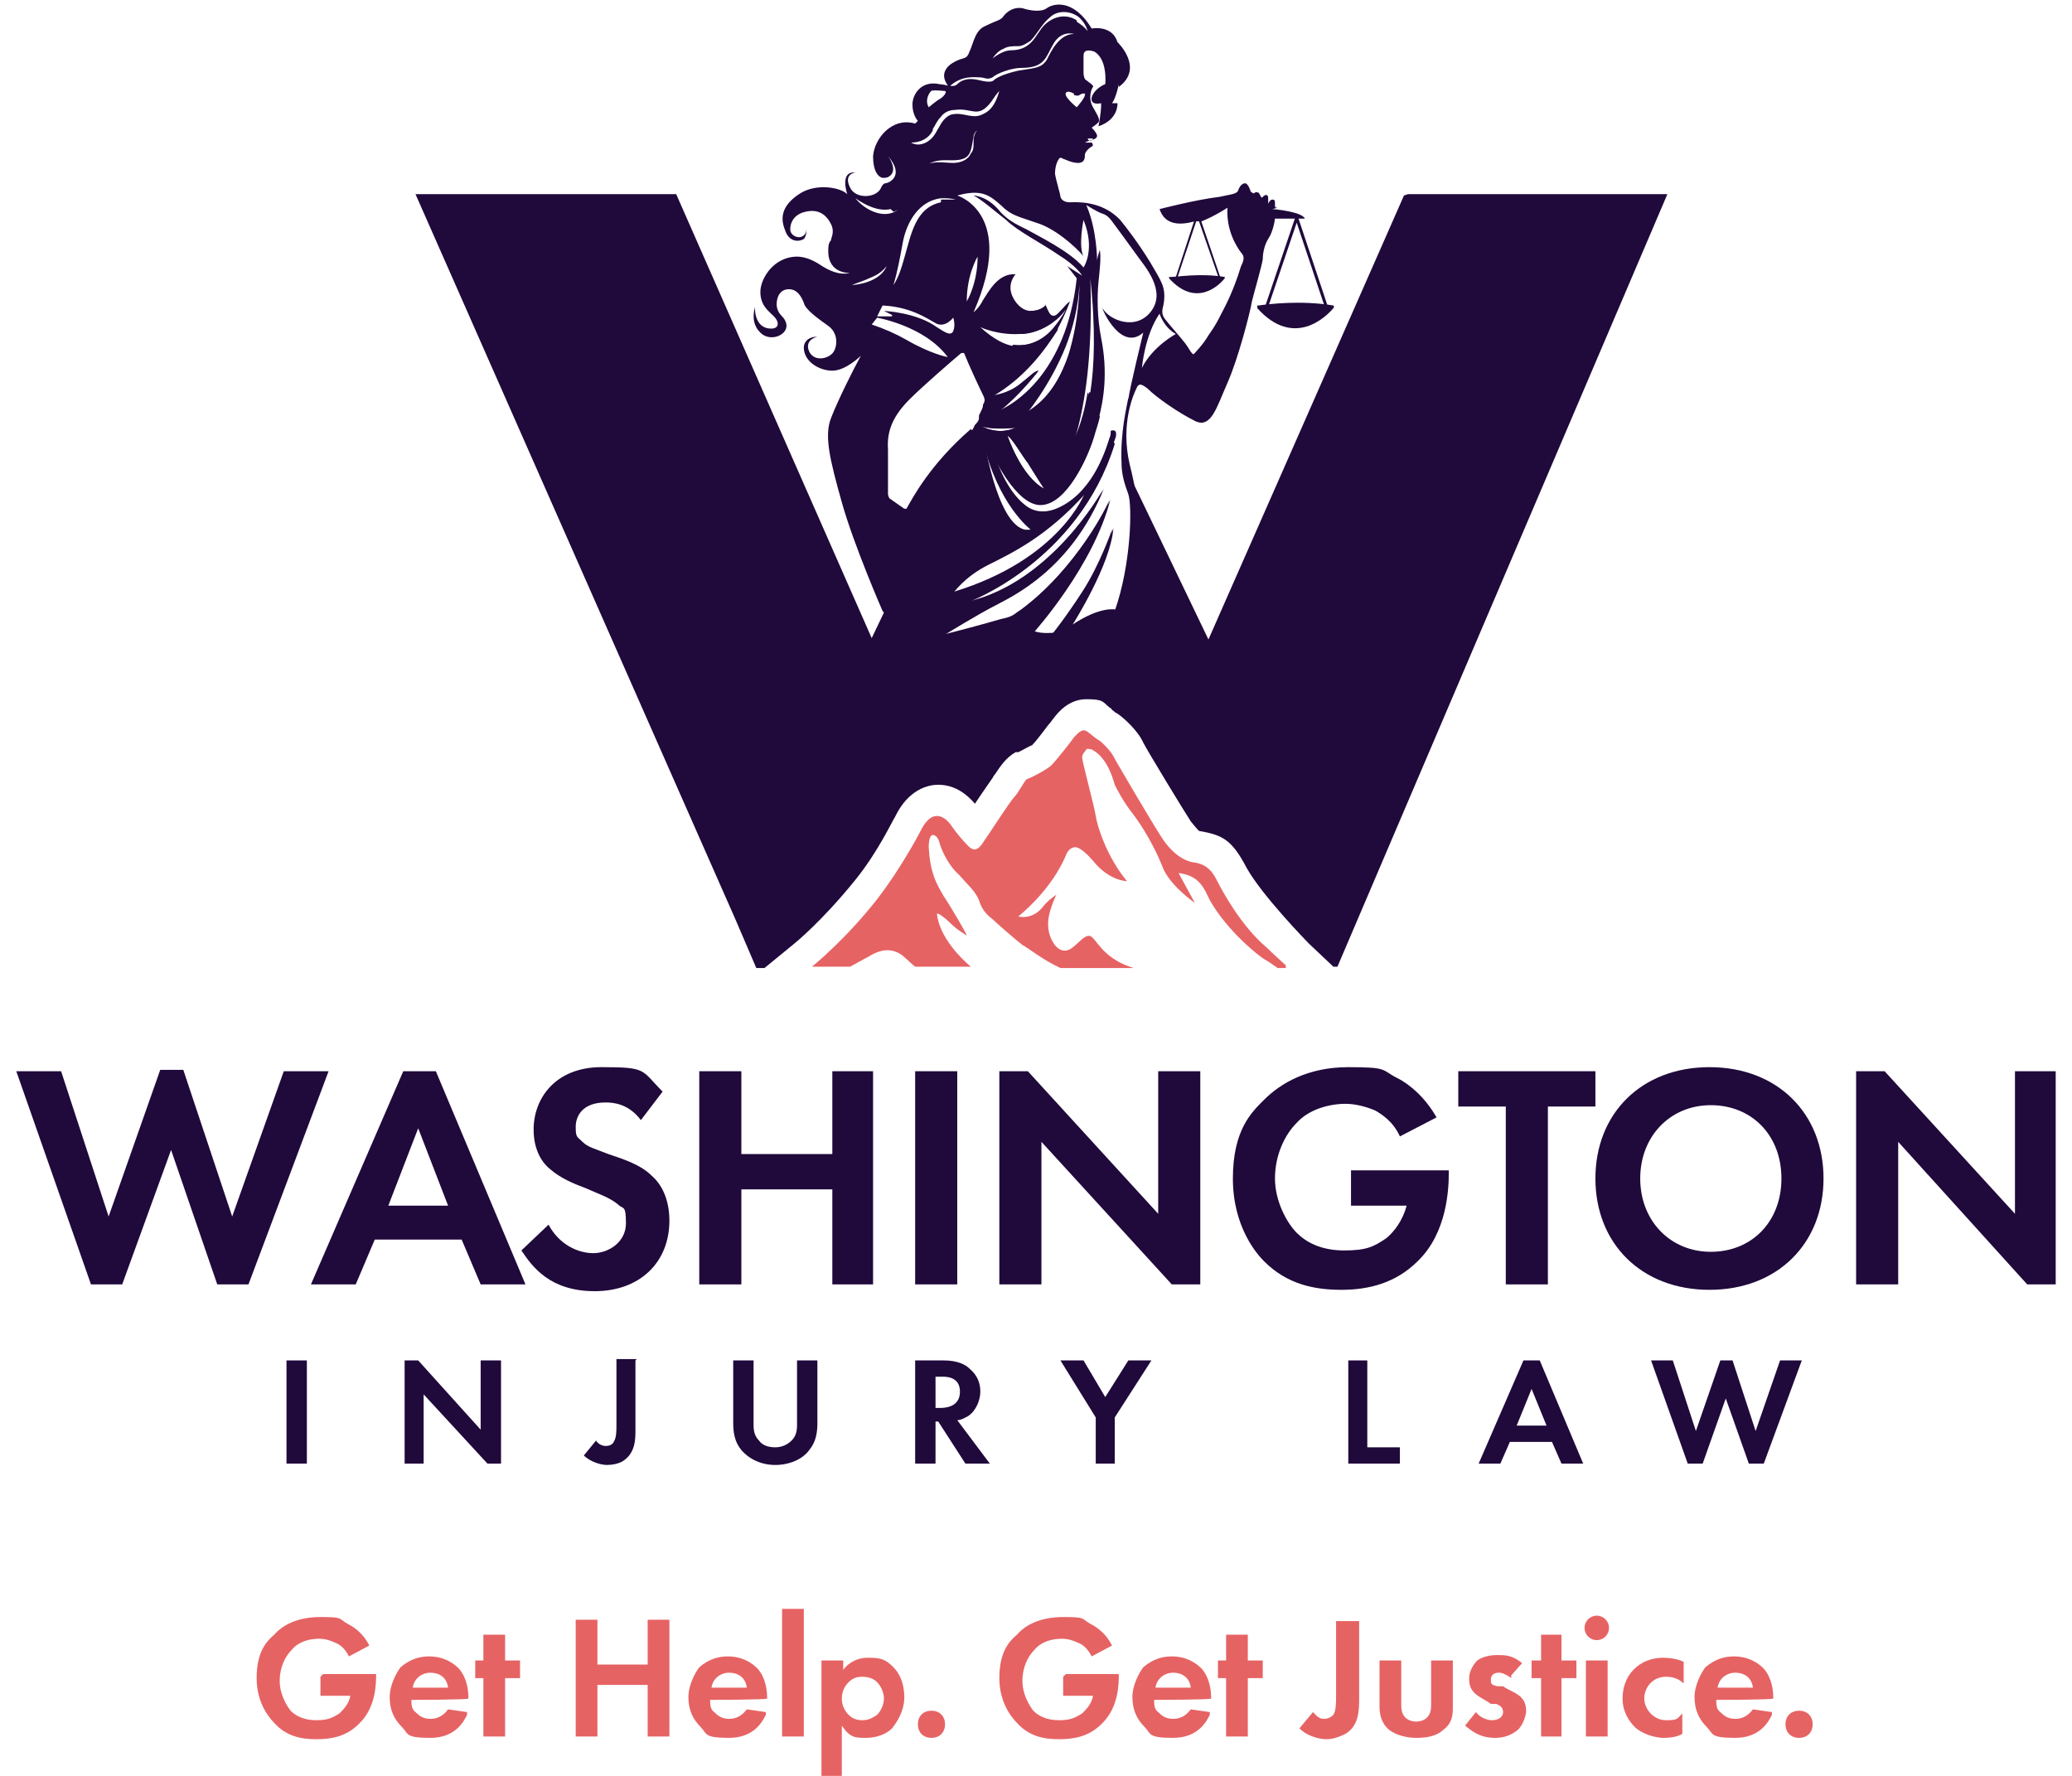 <?xml version="1.0" encoding="UTF-8"?>
<svg xmlns="http://www.w3.org/2000/svg" width="2.1in" height="1.8in" version="1.1" viewBox="0 0 150.2 130.8">
  <!-- Generator: Adobe Illustrator 28.6.0, SVG Export Plug-In . SVG Version: 1.2.0 Build 709)  -->
  <g>
    <g id="Layer_1">
      <path d="M75.8,22.5c-.3.3-.7.4-1.1.4l-.8,1.7c.8,0,1.7-.3,2.5-.9l-.6-1.2ZM102.2,14.4l-14.4,32.7-4.9-10.2-1.4-2.9c0,.8.2,1.5.5,2.3.3.9.2,5.2-1,8.6,0,0-1.1-.3-3.2,1.1,0,0,2.8-4.4,3-7.1,0,0-.9,2.6-2.2,4.6-1.3,2-2.2,3.1-2.2,3.1,0,0-.8.1-1.4-.1,0,0,4.4-4.9,5.6-9.8,0,.2-2.4,5.1-6.6,8.2-.5.3-.5.5-1.5.7-1,.3-4,1.1-4.1,1.1,0,0,2.6-1.6,3.8-2.2,1.3-.7,5.5-2.6,7.9-8.5-.1.2-3.9,6.9-10,8.3,0,0,8.1-2.9,10.8-11.6h0s-.3-.6-.3-.6c-.4,1.3-1.5,4.4-4.1,5.4-.8.3-1.6.2-2.2-.3-.9-.7-1.8-2.1-2.4-4.2,0,.1,1.8,4.1,3.7,4,1.9-.1,3.4-3.5,3.8-4.9.1-.4.3-.9.4-1.4l-.9-1.8c-.4,2.5-1.1,3.6-1.1,3.6.4-1.2.7-2.7.9-4.2h0s-1.1-2.4-1.1-2.4c-.6,1.8-1.6,3.6-3.3,4.5,0,0,1.8-2.1,3-5.1h0s-.2-.4-.2-.4c-1.7,4.1-4.5,5.2-4.6,5.3,1.5-1.2,2.8-2.9,2.8-2.9-.3,0-.5.3-1.4,1-.9.7-1.9.8-1.9.8,2.4-1.4,3.8-3.4,4.7-4.8v-.3c-.8.8-1.8,1.6-3.3,1.4l-2.5,5.2c0,0,0,.1,0,.2,0,.2-.2.4-.3.5l-6.5,13.4-1.1,2.3-14.4-32.7h-19.2l23.6,53.5,1.5,3.5h.6l2.2-1.8s2-1.6,4.5-4.7c1.7-2.1,2.8-4.5,2.9-4.6,1-2.1,2.5-2.4,3.2-2.4,1.3,0,2.2.8,2.7,1.4.8-1.2,1.1-1.6,1.3-1.9,0,0,.1-.2.2-.3.4-.6.8-1.2,1.5-1.6,0,0,.1,0,.2,0,.6-.3.9-.5,1-.5.3-.3.9-1.1,1.2-1.5.2-.2.3-.4.4-.5h0c.3-.4,1.1-1.4,2.4-1.4s1.2.2,1.7.6c0,0,.2.1.2.2.1,0,.2.2.3.2.5.3,1.6,1.3,2,2.2.3.6,3.1,5.2,3.5,5.8.4.5.6.7.6.7,1.7.3,2.4.6,3.5,2.7,1.1,2,4.4,5.4,4.6,5.6l1.8,1.7h.3l24.3-56.9h-19.1ZM74.7,39c-2.4.6-3.5-6.5-3.5-6.5,1.1,4.7,3.5,6.5,3.5,6.5M74.5,34.1c.3.5,1.2,1.9,1.2,1.9-1.7-.9-2.7-3.9-2.7-3.9.3.1,1.1,1.5,1.5,2M73.6,31.5c-1.3.6-2.5-.1-2.5-.1,1,.3,2.5.1,2.5.1M71.6,41.6c1.8-.9,4.3-2.1,7.1-5.2,0,0-1.8,4.9-9.7,7.3,0,0,.8-1.2,2.6-2.1" fill="#20093b"/>
      <path d="M93.5,71.3h-.6c-.3-.2-.7-.5-.9-.6-.4-.2-2.8-2.1-4.1-4.4-.4-.8-.7-1.8-2.3-2l1.2,2.2c0,0-1.9-1.3-2.4-2.7-.6-1.5-1.5-3-2.2-3.9-.7-.9-1.1-1.7-1.3-2.1-.1-.3-.5-2-1.7-2.6-.1,0-.3-.1-.4,0-.1.2-.3.3-.3.6,0,.3.9,3.6,1,4.3.1.7.8,3,2.3,4.8,0,0-1.3,0-2.5-1.5-.7-.8-1.1-1-1.3-1s-.5.1-.7.6c-.2.5-1.1,2.5-3.5,4.5,0,0,1,.3,1.8-.7.3-.4.7-.7,1-.9,0,0-.7,1.4-.6,2.3,0,.9.8,2.5,1.9,1.5.5-.4,1-1.1,1.4-.6.4.4,1,1.6,3,2.2h-5.4c-1.3-.6-2.4-1.5-2.8-1.7-.4-.3-1.9-1.6-2.2-1.9-.4-.3-.8-.7-1-1.4-.3-.7-.8-1.1-1.5-1.9-.8-.7-1.3-1.9-1.4-2.3-.1-.4-.3-.6-.5-.6-.2,0-.3.4-.3.9.1,1.8.5,2.6,1.1,3.6.6.9,1.7,2.8,1.7,2.9,0,0-.7-.4-1.2-.9-.4-.4-.7-.6-.9-.7,0,0-.1,0-.1,0,.2,1.8,1.9,3.4,2.5,3.9h-4.1c-.4-.3-.7-.7-1.2-1-.8-.4-1.5-.2-2.3.3-.4.2-.9.5-1.3.7h-2.8s2.5-2,4.9-5.1c1.6-2.1,2.9-4.5,3.1-4.9.2-.4.6-1.1,1.2-1.1s1,.6,1.2.9c.2.3.8,1,1,1.2.2.2.6.7,1.1,0,.5-.7,2.1-3.2,2.4-3.5.3-.3.7-1.1.9-1.3.3-.1,1.3-.6,1.8-1,.4-.4,1.5-1.8,1.7-2.1.3-.3.6-.7,1-.4.4.3.6.5.8.6.2.1.9.8,1.1,1.2.2.4,3.2,5.5,3.7,6.2.5.7,1.2,1.4,2.1,1.6.9.1,1.4.5,1.8,1.3.4.8,1.8,3.4,3.7,5,.4.4,1.4,1.3,1.4,1.3" fill="#e66364"/>
      <path d="M92.9,15.3c-.2,0-.2,0-.2-.3,0-.2,0-.3-.2-.3-.1,0-.2.1-.3.3,0,.2,0,0,0-.4,0-.3-.2-.3-.4-.1-.1.2-.2-.2-.3-.3,0,0-.2-.1-.3,0,0,.1-.2,0-.3-.1,0-.1-.2-.6-.4-.6s-.4.2-.5.5c-.1.3-.5.3-1.4.5-1.7.2-4.4.9-4.4.9.4,1.2,1.5,1.2,2.6.9,0,0,.1,0,.2,0,0,0,0,0,.1,0,0,0,.1,0,.2,0,1-.4,1.9-1,1.9-1-.1,1.7.7,2.9,1,3.3.3.3.2.6,0,1-.6,2-1.3,3.2-1.5,3.6-.2.4-.4.8-.9,1.5-.4.7-1.1,1.4-1.1,1.4-.2-.1-.3-.4-.6-.8-.3-.4-1.2-1.4-1.5-1.8-.3-.4-.2-.7-.1-1.1.2-1.3-.2-1.7-1-3.1-.8-1.3-1.7-2.5-2.2-3.1-1.4-1.5-3.4-1.3-3.7-1.3s-.6-.1-.7-.4c0-.2-.3-1.1-.4-1.7,0-.6.2-1,.3-1.1,0-.1.2-.1.3,0,.1,0,.6.3,1.1.3s.5-.4.5-.6c0-.2.3-.5.5-.6.2-.1,0-.3,0-.3-.1,0-.5,0-.5,0s.4-.2.5-.2c.1,0,.4-.1.4-.3s-.4-.6-.4-.6c0,0,.3-.2.4-.3.3-.2.1-.5-.3-1.2-.4-.7-.1-1.4,0-1.5.1-.1-.4-.4-.5-.5-.1,0-.2-.3-.2-.5s0-.8,0-1.3c0-.5.5-.4.8-.3,1,.6.8,2.4.8,2.4-.3.1-.9.5-1,1-.1.6.7.4.7.4,0,.8-.2,1.7-.2,1.7,1.5-.5,1.4-1.7,1.4-1.7h-.4c.3-.4.5-1.4.5-1.4v.2c1.9-1.4-.1-3.3-.1-3.3-.4-1.3-1.9-1-1.9-1-1.4-2.3-2.9-1.8-3.3-1.5-.4.3-1.2.2-1.8,0-.6-.1-1.1.2-1.4.6-.2.3-.5.3-1.3.7-.8.3-.9,1.3-1.2,1.9-.2.6-.4.4-1,.7-1.6.8-.5,1.9-.5,1.9.9-.9,2-.7,2.3-.7.3,0,.5.2.9,0,.3-.3,1.4-.7,2.1-.7,1.8,0,1.8-.8,2.4-1.8.6-1,1.5-.7,1.5-.7-1.1,0-1.7,1.3-2,1.9-.4.6-.8.6-2.1.8-1.3.3-1.7.6-1.8.7-.1.1-.3.2-1.1,0-.8-.2-1.3,0-1.6.3-.3.3-.9,0-1.3,0-1.3-.3-2,.7-2,1.5,0,.8.4,1.2.4,1.2l-.2.2c-1.7-.5-3,1.1-3.1,2.4,0,1,.3,1.5.7,1.6.2,0,.4,0,.6-.2.5-.5-.2-1.4-.2-1.4,1.3,1.5,0,2-.2,2-.1,0-.2.1-.3.3-.3.8-1.9.9-2.3,0-.5-1,.4-1.1.4-1.1-1.2-.1-.6,1.6-.6,1.6-.5-.5-2.2-.8-3.4-.1-1.3.8-1.6,1.7-1.2,2.7.3,1,1.1.9,1.4.7.2-.2.2-.7.2-.7-.1.9-1.2.6-1.2,0,0-.8.6-1.2,1.1-1.3,1.2-.3,1.7.5,1.9.9.3.6,0,1,0,1.2-.2.2-.2.5-.2.8,0,1.7,1.6,1.6,1.6,1.6-.8.2-1.6-.2-2.2-.6-.6-.4-1.2-.6-1.7-.6-1.7,0-2.7,1.6-2.7,2.6s.6,1.4,1,1.8c.4.4.4.9-.2.9-1.3,0-1.2-1.6-1.2-1.6-.2.8-.1,1.4.4,1.9.5.5,1.3.4,1.7,0,.4-.4.2-.9-.1-1.2-.3-.3-.4-.6-.4-.9,0-.6.3-1.1.9-1.1s.9.5,1.1,1c.1.5,1.1,1.2,1.8,1.7.7.5.7,1.4.4,1.9-.3.5-1.4.8-1.8,0-.4-.9.6-1.1.6-1.1-.7,0-1,.4-1,.8,0,1,1.1,1.7,2.1,1.7s2.1-1.1,2.1-1.1c-.6,1.1-1.7,3.3-2.2,4.6-.5,1.3-.1,3,.8,6.2.9,3.2,3,8,3,8l3.5,3.7,11.8.3,3.3-1.9.2-9.9c-.2-1.3-.4-2.2-.6-3-.7-3,.3-5.2.5-5.6.2-.5.5-.2.8,0,.7.7,2.3,1.8,3.5,2.4,1.2.6,1.6-1,2.4-2.8.8-1.8,1.7-5.3,1.8-6,.2-.8.7-2.5.8-3.1,0-.6.2-1.2.4-1.5.4-.6.5-1.5.5-1.5.3,0,.7,0,1.2,0,0,0,.1,0,.1,0,.5,0,.9,0,.9,0-.2-.5-2.2-.7-2.4-.7M79.2,10.2c.1,0,.1,0,.1,0,0,.1-.3.3-.4,0,0,0,.1,0,.2,0M78.1,1.5c-.9-.6-2-.2-2.6.6-.3.4-.6,1-1.1,1.3-.3.2-.7.3-1.1.3-.5,0-1,.3-1.4.6.2-.3.5-.6.8-.7.3-.2.7-.2,1.1-.2.3,0,.6-.2.9-.4.5-.5.8-1.2,1.4-1.7.6-.6,1.6-.5,2.2,0,.3.3.5.6.6,1-.2-.3-.5-.5-.8-.7M77.9,7c0,0,.3.1.4,0,.1-.1.5-.2.4,0,0,.2-.5.8-.6.9,0,0-.4-.3-.7-.7-.3-.4,0-.6.5-.3M75.4,16.5c1.6.6,3.2,2.3,3.2,2.4-.4-.8,0-2.7,0-2.7.9,2.2,0,3.5,0,3.5-1-1.2-3.5-2.4-4-2.7-.5-.3-1.5-.6-2.3-1.6-.9-1-1.8-1-1.8-1,.6.3,1.5,1.1,2.4,1.8.8.8,2.6,1.7,3.9,2.6,1.3.8,1.7,1.5,1.7,1.5l-1.1-.7.7.9c-.2,1.8-.6,3.3-1.1,4.5-1.7,4.1-4.5,5.2-4.6,5.3,1.5-1.2,2.8-2.9,2.8-2.9-.3,0-.5.3-1.4,1-.9.7-1.9.8-1.9.8,2.4-1.4,3.8-3.4,4.7-4.8.7-1.3,1-2.2,1-2.2-.3.2-.3.3-.9.9-.6.6-.9-.7-.9-.7,0,0,0,.1,0,.1h0c-.3.3-.7.4-1.1.4-.5,0-1-.4-1.3-1-.5-1,.2-1.7.2-1.7-1.3-.1-2,1.3-2.4,1.9-.3.6-.7.9-.7.9,3.2-7.3-1.2-8.6-1.2-8.6,1.8-.5,2.4,0,3.2.7.8.8,1.2.8,2.9,1.4M79,28.9c-.4,2.5-1.1,3.6-1.1,3.6.4-1.2.7-2.7.9-4.2h0c.5-3.8.3-7.8.3-7.8.4,3.7.3,6.5,0,8.4M71.3,32.5c1.1,4.7,3.5,6.5,3.5,6.5-2.4.6-3.5-6.5-3.5-6.5M78.7,36.3s-1.8,4.9-9.7,7.3c0,0,.8-1.2,2.6-2.1s4.3-2.1,7.1-5.2M71.1,31.4c1,.3,2.5.1,2.5.1-1.3.6-2.5-.1-2.5-.1M74.5,34.1c.3.5,1.2,1.9,1.2,1.9-1.7-.9-2.7-3.9-2.7-3.9.3.1,1.1,1.5,1.5,2M74.3,30.6c0,0,1.8-2.1,3-5.1h0c.5-1.3.9-2.8,1-4.5,0,0,0,2.5-.8,5.1-.6,1.8-1.6,3.6-3.3,4.5M73.5,25.5c-.7-.1-1.5-.5-2.5-1.4,0,0,1.3.6,2.9.5.8,0,1.7-.3,2.5-.9.3-.2.6-.5.9-.9,0,0-.3.6-.8,1.2-.6.8-1.7,1.6-3.1,1.4M70,22.2c0-2,.8-3.3.8-3.3,0,2-.8,3.3-.8,3.3M67.4,6.7c.2-.1.8,0,1,0,.2.1-.2.5-.4.6-.2.1-.8.6-.8.6-.3-.5,0-1.1.3-1.3M67.5,9.5c.2-.3.3-.6.6-.9.2-.3.6-.5,1-.5,1.3-.2,1.7.7,2.7-.6.2-.3.4-.6.6-.8-.2.7-.5,1.4-1.2,1.7-.7.4-1.4-.1-2.1,0-.5,0-.9.5-1.1.9-.2.3-.3.6-.6.9-.4.4-1,.6-1.5.3.7,0,1.3-.3,1.6-.9M64.6,15.6c.9-.3,1.3-1.3,1.7-2.1.2-.4.3-.9.7-1.3.4-.3.9-.4,1.4-.4.6,0,1.5.1,1.8-.5.2-.4.2-.8.3-1.2,0-.2.1-.4.3-.5-.3.2-.3.7-.3,1,0,.2,0,.5-.2.7-.2.5-.8.7-1.3.7-.7,0-1.4-.2-2.1.2-.4.3-.5.8-.7,1.2-.3.7-.5,1.4-1.1,1.9-1,1-2.6.2-3.3-.7.7.5,1.7,1,2.6.8M64.5,23.3h-1.1c0,0,.4-.8.4-.8,2,.1,3.2.9,3.9,1.3.7.4,1.3-.4,1.3-.4,0,0,.2.5,0,1-.2.4-.7,0-1.2-.3-1.5-1.1-3.9-1.2-3.9-1.2l.6.3ZM68.1,14.9c-1.9.4-2.2,2.4-2.7,4.1-.2.7-.4,1.4-.8,2,.3-1,.5-2.1.7-3.2.3-1.5,1.2-3,2.8-3.2.4,0,.7,0,1.1.1-.4,0-.7,0-1.1,0M61.3,21.1c.4-.2,1.1-.4,1.5-.6.5-.2.9-.4,1.3-.9-.4,1-1.8,1.4-2.8,1.4M63,23.9l.4-.5s3.5.6,5.2,2.9c0,0-1.2-.2-3.1-1.3-.7-.4-1.6-.8-2.5-1.1M70.3,31.6c-3,2.6-4.3,5.1-4.7,5.8,0,.1-.2.1-.3,0l-1-.7c0,0-.1-.2-.1-.3,0-.6,0-2.1,0-3.3-.1-1.4.4-2.5,1.6-3.7,1-1,3.2-2.9,3.8-3.4,0,0,.2,0,.2,0,.4,1,1.2,2.7,1.4,3.1.2.4.1.5,0,.7,0,.2-.1.5-.2.9,0,0,0,.1,0,.2,0,.2-.2.4-.3.5,0,0-.2.2-.3.3M81.9,29.3c-.1.6-.6,2.5-.5,4.8,0,0,0,0,0,0,0,.8.2,1.5.5,2.3.3.9.2,5.2-1,8.6,0,0-1.1-.3-3.2,1.1,0,0,2.8-4.4,3-7.1,0,0-.9,2.6-2.2,4.6-1.3,2-2.2,3.1-2.2,3.1,0,0-.8.1-1.4-.1,0,0,4.4-4.9,5.6-9.8,0,.2-2.4,5.1-6.6,8.2-.5.3-.5.5-1.5.7-1,.3-4,1.1-4.1,1.1,0,0,2.6-1.6,3.8-2.2,1.3-.7,5.5-2.6,7.9-8.5-.1.2-3.9,6.9-10,8.3,0,0,8.1-2.9,10.8-11.6h0c0-.3.2-.5.2-.8,0-.1,0-.3-.2-.3s-.2,0-.2.2c0,0,0,.2-.1.4-.4,1.3-1.5,4.4-4.1,5.4-.8.3-1.6.2-2.2-.3-.9-.7-1.8-2.1-2.4-4.2,0,.1,1.8,4.1,3.7,4,1.9-.1,3.4-3.5,3.8-4.9.1-.4.3-.9.4-1.4.4-1.5.7-3.5.2-6-.3-1.5-.3-3.1-.2-4.1.1-1,.2-1.8.1-2.4,0,0-.2.6-.2.8,0,0,0-2.3-.8-4.1,0,0,.8.5,1.1.6.3.1.5.2.8.6.3.4,1.4,1.9,1.9,2.6s2.1,2.5,1,4c-1.1,1.5-3.1.7-3.6-.2,0,.2,1.4,3.2,3,1.8,0,0-1,4.1-1.1,4.9M82.9,27.1s.2-2.4,1.3-4c0,0,.3,1,1.2,1.5,0,0-1.7.9-2.5,2.5" fill="#20093b"/>
      <path d="M85,20.4c.5,0,2.2-.3,4,0,0,0,0,0,0,.1-.4.5-2.1,2.2-4.1,0,0,0,0-.1,0-.1" fill="#20093b"/>
      <polygon points="88.6 20.6 87 16 85.5 20.5 85.4 20.4 87 15.5 88.7 20.5 88.6 20.6" fill="#20093b"/>
      <path d="M91.5,22.5c.7-.1,3.1-.4,5.5,0,0,0,.1.1,0,.2-.5.6-2.9,3-5.6,0,0,0,0-.2,0-.2" fill="#20093b"/>
      <polygon points="96.4 22.7 94.3 16.4 92.2 22.6 92 22.5 94.3 15.7 96.6 22.6 96.4 22.7" fill="#20093b"/>
      <polygon points="7.8 94.6 5.5 94.6 0 78.9 3.3 78.9 6.8 89.6 10.6 78.8 12.3 78.8 15.9 89.6 19.7 78.9 23 78.9 17.1 94.6 14.8 94.6 11.4 84.7 7.8 94.6" fill="#20093b"/>
      <path d="M32.7,91.3h-6.3l-1.4,3.3h-3.3l6.8-15.7h2.4l6.6,15.7h-3.3l-1.4-3.3ZM31.8,88.8l-2.2-5.7-2.2,5.7h4.5Z" fill="#20093b"/>
      <path d="M46,82.5c-.9-1.2-2-1.3-2.6-1.3-1.7,0-2.2,1-2.2,1.8s.1.7.5,1.1c.4.4.9.5,1.9.9,1.2.4,2.4.8,3.2,1.6.7.6,1.3,1.7,1.3,3.3,0,3.1-2.2,5.2-5.5,5.2s-4.6-1.8-5.4-3l2-1.9c.8,1.5,2.2,2.1,3.3,2.1s2.4-.8,2.4-2.2-.2-1-.6-1.4c-.6-.5-1.5-.8-2.4-1.2-.8-.3-1.8-.7-2.6-1.4-.5-.4-1.2-1.3-1.2-2.9,0-2.3,1.6-4.6,5-4.6s2.9.2,4.5,1.8l-1.6,2.1Z" fill="#20093b"/>
      <polygon points="53.4 85 60.1 85 60.1 78.9 63.1 78.9 63.1 94.6 60.1 94.6 60.1 87.6 53.4 87.6 53.4 94.6 50.3 94.6 50.3 78.9 53.4 78.9 53.4 85" fill="#20093b"/>
      <rect x="66.2" y="78.9" width="3.1" height="15.7" fill="#20093b"/>
      <polygon points="72.4 94.6 72.4 78.9 74.5 78.9 84.1 89.4 84.1 78.9 87.2 78.9 87.2 94.6 85.1 94.6 75.5 84.1 75.5 94.6 72.4 94.6" fill="#20093b"/>
      <path d="M98.3,86.2h7.2v.2c0,1.1-.1,4.4-2.3,6.5-1.6,1.6-3.6,2.1-5.6,2.1s-4-.4-5.7-2.1c-.5-.5-2.3-2.5-2.3-6.1s1.4-4.9,2.3-5.8c1.2-1.2,3.2-2.4,6.2-2.4s2.4.2,3.6.8c1,.5,2.1,1.5,2.9,2.9l-2.7,1.4c-.5-1.1-1.3-1.6-1.8-1.9-.7-.3-1.5-.5-2.2-.5-1.2,0-2.7.4-3.6,1.4-.9.9-1.6,2.4-1.6,4.1s.9,3.3,1.6,4c.7.7,1.8,1.3,3.5,1.3s2.2-.3,3.1-.9c.6-.5,1.2-1.3,1.5-2.4h-4.1v-2.6Z" fill="#20093b"/>
      <polygon points="112.8 81.5 112.8 94.6 109.7 94.6 109.7 81.5 106.2 81.5 106.2 78.9 116.3 78.9 116.3 81.5 112.8 81.5" fill="#20093b"/>
      <path d="M133.1,86.8c0,4.8-3.4,8.2-8.4,8.2s-8.4-3.4-8.4-8.2,3.4-8.2,8.4-8.2,8.4,3.4,8.4,8.2M130,86.8c0-3.2-2.2-5.4-5.2-5.4s-5.2,2.3-5.2,5.4,2.2,5.4,5.2,5.4,5.2-2.2,5.2-5.4" fill="#20093b"/>
      <polygon points="135.5 94.6 135.5 78.9 137.6 78.9 147.2 89.4 147.2 78.9 150.2 78.9 150.2 94.6 148.1 94.6 138.6 84.1 138.6 94.6 135.5 94.6" fill="#20093b"/>
      <rect x="19.9" y="100.2" width="1.5" height="7.6" fill="#20093b"/>
      <polygon points="28.6 107.8 28.6 100.2 29.6 100.2 34.2 105.3 34.2 100.2 35.7 100.2 35.7 107.8 34.7 107.8 30 102.7 30 107.8 28.6 107.8" fill="#20093b"/>
      <path d="M45.6,100.2v5.1c0,.7,0,1.7-.9,2.3-.3.2-.8.3-1.2.3s-1.2-.2-1.7-.7l.9-1.1c.1.2.4.4.7.4s.5-.1.6-.3c.2-.3.2-.8.2-1.2v-4.9h1.5Z" fill="#20093b"/>
      <path d="M54.3,100.2v4.8c0,.6.2.9.4,1.1.2.3.6.5,1.2.5s1-.3,1.2-.5c.2-.2.4-.5.4-1.1v-4.8h1.5v4.6c0,.7-.1,1.4-.6,2-.5.7-1.5,1.1-2.5,1.1s-1.9-.4-2.5-1.1c-.5-.6-.6-1.3-.6-2v-4.6h1.5Z" fill="#20093b"/>
      <path d="M68.3,100.2c1,0,1.6.3,1.9.6.6.5.8,1.1.8,1.7s-.3,1.4-.9,1.8c-.2.1-.5.3-.8.3l2.4,3.2h-1.8l-2-3.1h-.2v3.1h-1.5v-7.6h2.2ZM67.6,103.7h.4c.3,0,1.5,0,1.5-1.2s-1.2-1.1-1.4-1.1h-.4v2.3Z" fill="#20093b"/>
      <polygon points="79.5 104.4 76.9 100.2 78.6 100.2 80.2 102.9 81.9 100.2 83.6 100.2 80.9 104.4 80.9 107.8 79.5 107.8 79.5 104.4" fill="#20093b"/>
      <polygon points="99.5 100.2 99.5 106.6 101.9 106.6 101.9 107.8 98.1 107.8 98.1 100.2 99.5 100.2" fill="#20093b"/>
      <path d="M113.1,106.2h-3.1l-.7,1.6h-1.6l3.3-7.6h1.2l3.2,7.6h-1.6l-.7-1.6ZM112.7,105l-1.1-2.7-1.1,2.7h2.2Z" fill="#20093b"/>
      <polygon points="124.2 107.8 123.1 107.8 120.4 100.2 122 100.2 123.7 105.4 125.5 100.2 126.4 100.2 128.1 105.4 129.9 100.2 131.5 100.2 128.7 107.8 127.6 107.8 125.9 103 124.2 107.8" fill="#20093b"/>
      <path d="M22.6,123.3h3.9c0,.7,0,2.5-1.3,3.7-.9.9-2,1.1-3.1,1.1s-2.2-.2-3.1-1.2c-.3-.3-1.3-1.4-1.3-3.3s.7-2.7,1.3-3.2c.6-.7,1.7-1.3,3.4-1.3s1.3.1,2,.5c.6.3,1.2.8,1.6,1.6l-1.5.8c-.3-.6-.7-.9-1-1-.4-.2-.8-.3-1.2-.3-.7,0-1.5.2-2,.8-.5.5-.9,1.3-.9,2.3s.5,1.8.8,2.2c.4.4,1,.7,1.9.7s1.2-.2,1.7-.5c.3-.3.7-.7.8-1.3h-2.2v-1.4Z" fill="#e66364"/>
      <path d="M33.2,126.3c-.2.4-.8,1.7-2.7,1.7s-1.6-.3-2.1-.8c-.6-.6-.9-1.3-.9-2.2s.5-1.8.8-2.2c.7-.6,1.4-.8,2.1-.8,1.1,0,1.8.5,2.2.9.6.7.7,1.6.7,2.2h0c0,.1-4.2.1-4.2.1,0,.3,0,.7.3.9.2.2.5.5,1.1.5s1-.3,1.3-.7l1.4.2ZM31.8,124.3c-.1-.8-.7-1.1-1.3-1.1s-1.2.4-1.3,1.1h2.6Z" fill="#e66364"/>
      <polygon points="36 123.6 36 127.9 34.4 127.9 34.4 123.6 33.8 123.6 33.8 122.3 34.4 122.3 34.4 120.4 36 120.4 36 122.3 37.1 122.3 37.1 123.6 36 123.6" fill="#e66364"/>
      <polygon points="42.8 122.6 46.5 122.6 46.5 119.3 48.1 119.3 48.1 127.9 46.5 127.9 46.5 124.1 42.8 124.1 42.8 127.9 41.2 127.9 41.2 119.3 42.8 119.3 42.8 122.6" fill="#e66364"/>
      <path d="M55.2,126.3c-.2.4-.8,1.7-2.7,1.7s-1.6-.3-2.1-.8c-.6-.6-.9-1.3-.9-2.2s.5-1.8.8-2.2c.7-.6,1.4-.8,2.1-.8,1.1,0,1.8.5,2.2.9.6.7.7,1.6.7,2.2h0c0,.1-4.2.1-4.2.1,0,.3,0,.7.3.9.2.2.5.5,1.1.5s1-.3,1.3-.7l1.4.2ZM53.8,124.3c-.1-.8-.7-1.1-1.3-1.1s-1.2.4-1.3,1.1h2.6Z" fill="#e66364"/>
      <rect x="56.4" y="118.5" width="1.6" height="9.4" fill="#e66364"/>
      <path d="M60.9,130.8h-1.6v-8.5h1.6v.7c.2-.3.8-.9,1.8-.9s1.3.1,1.9.7c.4.4.8,1.1.8,2.2s-.6,1.9-.9,2.3c-.4.4-1.1.7-1.9.7s-1.2,0-1.8-.9v3.7ZM61.3,123.9c-.3.3-.5.7-.5,1.2s.2.9.5,1.2c.2.2.5.4,1,.4s.8-.2,1.1-.4c.3-.3.5-.8.5-1.2s-.2-.9-.5-1.2c-.3-.3-.7-.4-1.1-.4s-.7.1-1,.4" fill="#e66364"/>
      <path d="M67.4,126c.6,0,1,.4,1,1s-.4,1-1,1-1-.4-1-1,.4-1,1-1" fill="#e66364"/>
      <path d="M77.3,123.3h3.9c0,.7,0,2.5-1.3,3.7-.9.9-2,1.1-3.1,1.1s-2.2-.2-3.1-1.2c-.3-.3-1.3-1.4-1.3-3.3s.7-2.7,1.3-3.2c.6-.7,1.7-1.3,3.4-1.3s1.3.1,2,.5c.6.3,1.2.8,1.6,1.6l-1.5.8c-.3-.6-.7-.9-1-1-.4-.2-.8-.3-1.2-.3-.7,0-1.5.2-2,.8-.5.5-.9,1.3-.9,2.3s.5,1.8.8,2.2c.4.4,1,.7,1.9.7s1.2-.2,1.7-.5c.3-.3.7-.7.8-1.3h-2.2v-1.4Z" fill="#e66364"/>
      <path d="M87.9,126.3c-.2.4-.8,1.7-2.7,1.7s-1.6-.3-2.1-.8c-.6-.6-.9-1.3-.9-2.2s.5-1.8.8-2.2c.7-.6,1.4-.8,2.1-.8,1.1,0,1.8.5,2.2.9.6.7.7,1.6.7,2.2h0c0,.1-4.2.1-4.2.1,0,.3,0,.7.3.9.2.2.5.5,1.1.5s1-.3,1.3-.7l1.4.2ZM86.5,124.3c-.1-.8-.7-1.1-1.3-1.1s-1.2.4-1.3,1.1h2.6Z" fill="#e66364"/>
      <polygon points="90.7 123.6 90.7 127.9 89.1 127.9 89.1 123.6 88.5 123.6 88.5 122.3 89.1 122.3 89.1 120.4 90.7 120.4 90.7 122.3 91.8 122.3 91.8 123.6 90.7 123.6" fill="#e66364"/>
      <path d="M98.9,119.3v5.8c0,.8,0,2-1,2.6-.4.2-.9.4-1.4.4s-1.4-.2-2-.8l1-1.2c.2.2.4.5.8.5s.6-.2.7-.3c.2-.3.2-.9.2-1.4v-5.5h1.7Z" fill="#e66364"/>
      <path d="M102,122.3v3.2c0,.3,0,.7.3,1,.2.2.5.3.8.3s.6-.1.8-.3c.3-.3.3-.7.3-1v-3.2h1.6v3.4c0,.5,0,1.2-.7,1.7-.5.5-1.3.6-2,.6s-1.5-.2-2-.6c-.6-.5-.7-1.2-.7-1.7v-3.4h1.6Z" fill="#e66364"/>
      <path d="M110.1,123.6c-.4-.3-.7-.4-.9-.4-.4,0-.6.2-.6.5s0,.4.5.5h.4c.4.3,1.1.5,1.4.9.2.2.3.6.3.9s-.2,1-.6,1.4c-.5.4-1,.6-1.7.6-1.2,0-1.8-.6-2.2-.9l.8-1c.3.4.8.6,1.2.6s.8-.2.8-.6-.3-.5-.5-.6h-.4c-.4-.3-.9-.5-1.2-.8-.3-.3-.4-.6-.4-1.1s.3-1,.6-1.3c.4-.3,1-.4,1.5-.4s1.1,0,1.8.6l-.8.9Z" fill="#e66364"/>
      <polygon points="113.8 123.6 113.8 127.9 112.3 127.9 112.3 123.6 111.6 123.6 111.6 122.3 112.3 122.3 112.3 120.4 113.8 120.4 113.8 122.3 114.9 122.3 114.9 123.6 113.8 123.6" fill="#e66364"/>
      <path d="M116.4,119c.5,0,.9.4.9.9s-.4.9-.9.9-.9-.4-.9-.9.4-.9.9-.9M117.2,127.9h-1.6v-5.6h1.6v5.6Z" fill="#e66364"/>
      <path d="M122.8,124c-.3-.3-.7-.5-1.3-.5-1,0-1.6.8-1.6,1.6s.7,1.6,1.6,1.6.8-.1,1.2-.5v1.5c-.3.2-.8.3-1.4.3s-1.6-.3-2.1-.8c-.4-.4-.9-1.1-.9-2.1s.4-1.8,1-2.3c.7-.6,1.5-.7,2-.7s1.1.1,1.5.3v1.5Z" fill="#e66364"/>
      <path d="M129.3,126.3c-.2.4-.8,1.7-2.7,1.7s-1.6-.3-2.1-.8c-.6-.6-.9-1.3-.9-2.2s.5-1.8.8-2.2c.7-.6,1.4-.8,2.1-.8,1.1,0,1.8.5,2.2.9.6.7.7,1.6.7,2.2h0c0,.1-4.2.1-4.2.1,0,.3,0,.7.3.9.2.2.5.5,1.1.5s1-.3,1.3-.7l1.4.2ZM127.9,124.3c-.1-.8-.7-1.1-1.3-1.1s-1.2.4-1.3,1.1h2.6Z" fill="#e66364"/>
      <path d="M131.3,126c.6,0,1,.4,1,1s-.4,1-1,1-1-.4-1-1,.4-1,1-1" fill="#e66364"/>
    </g>
  </g>
</svg>